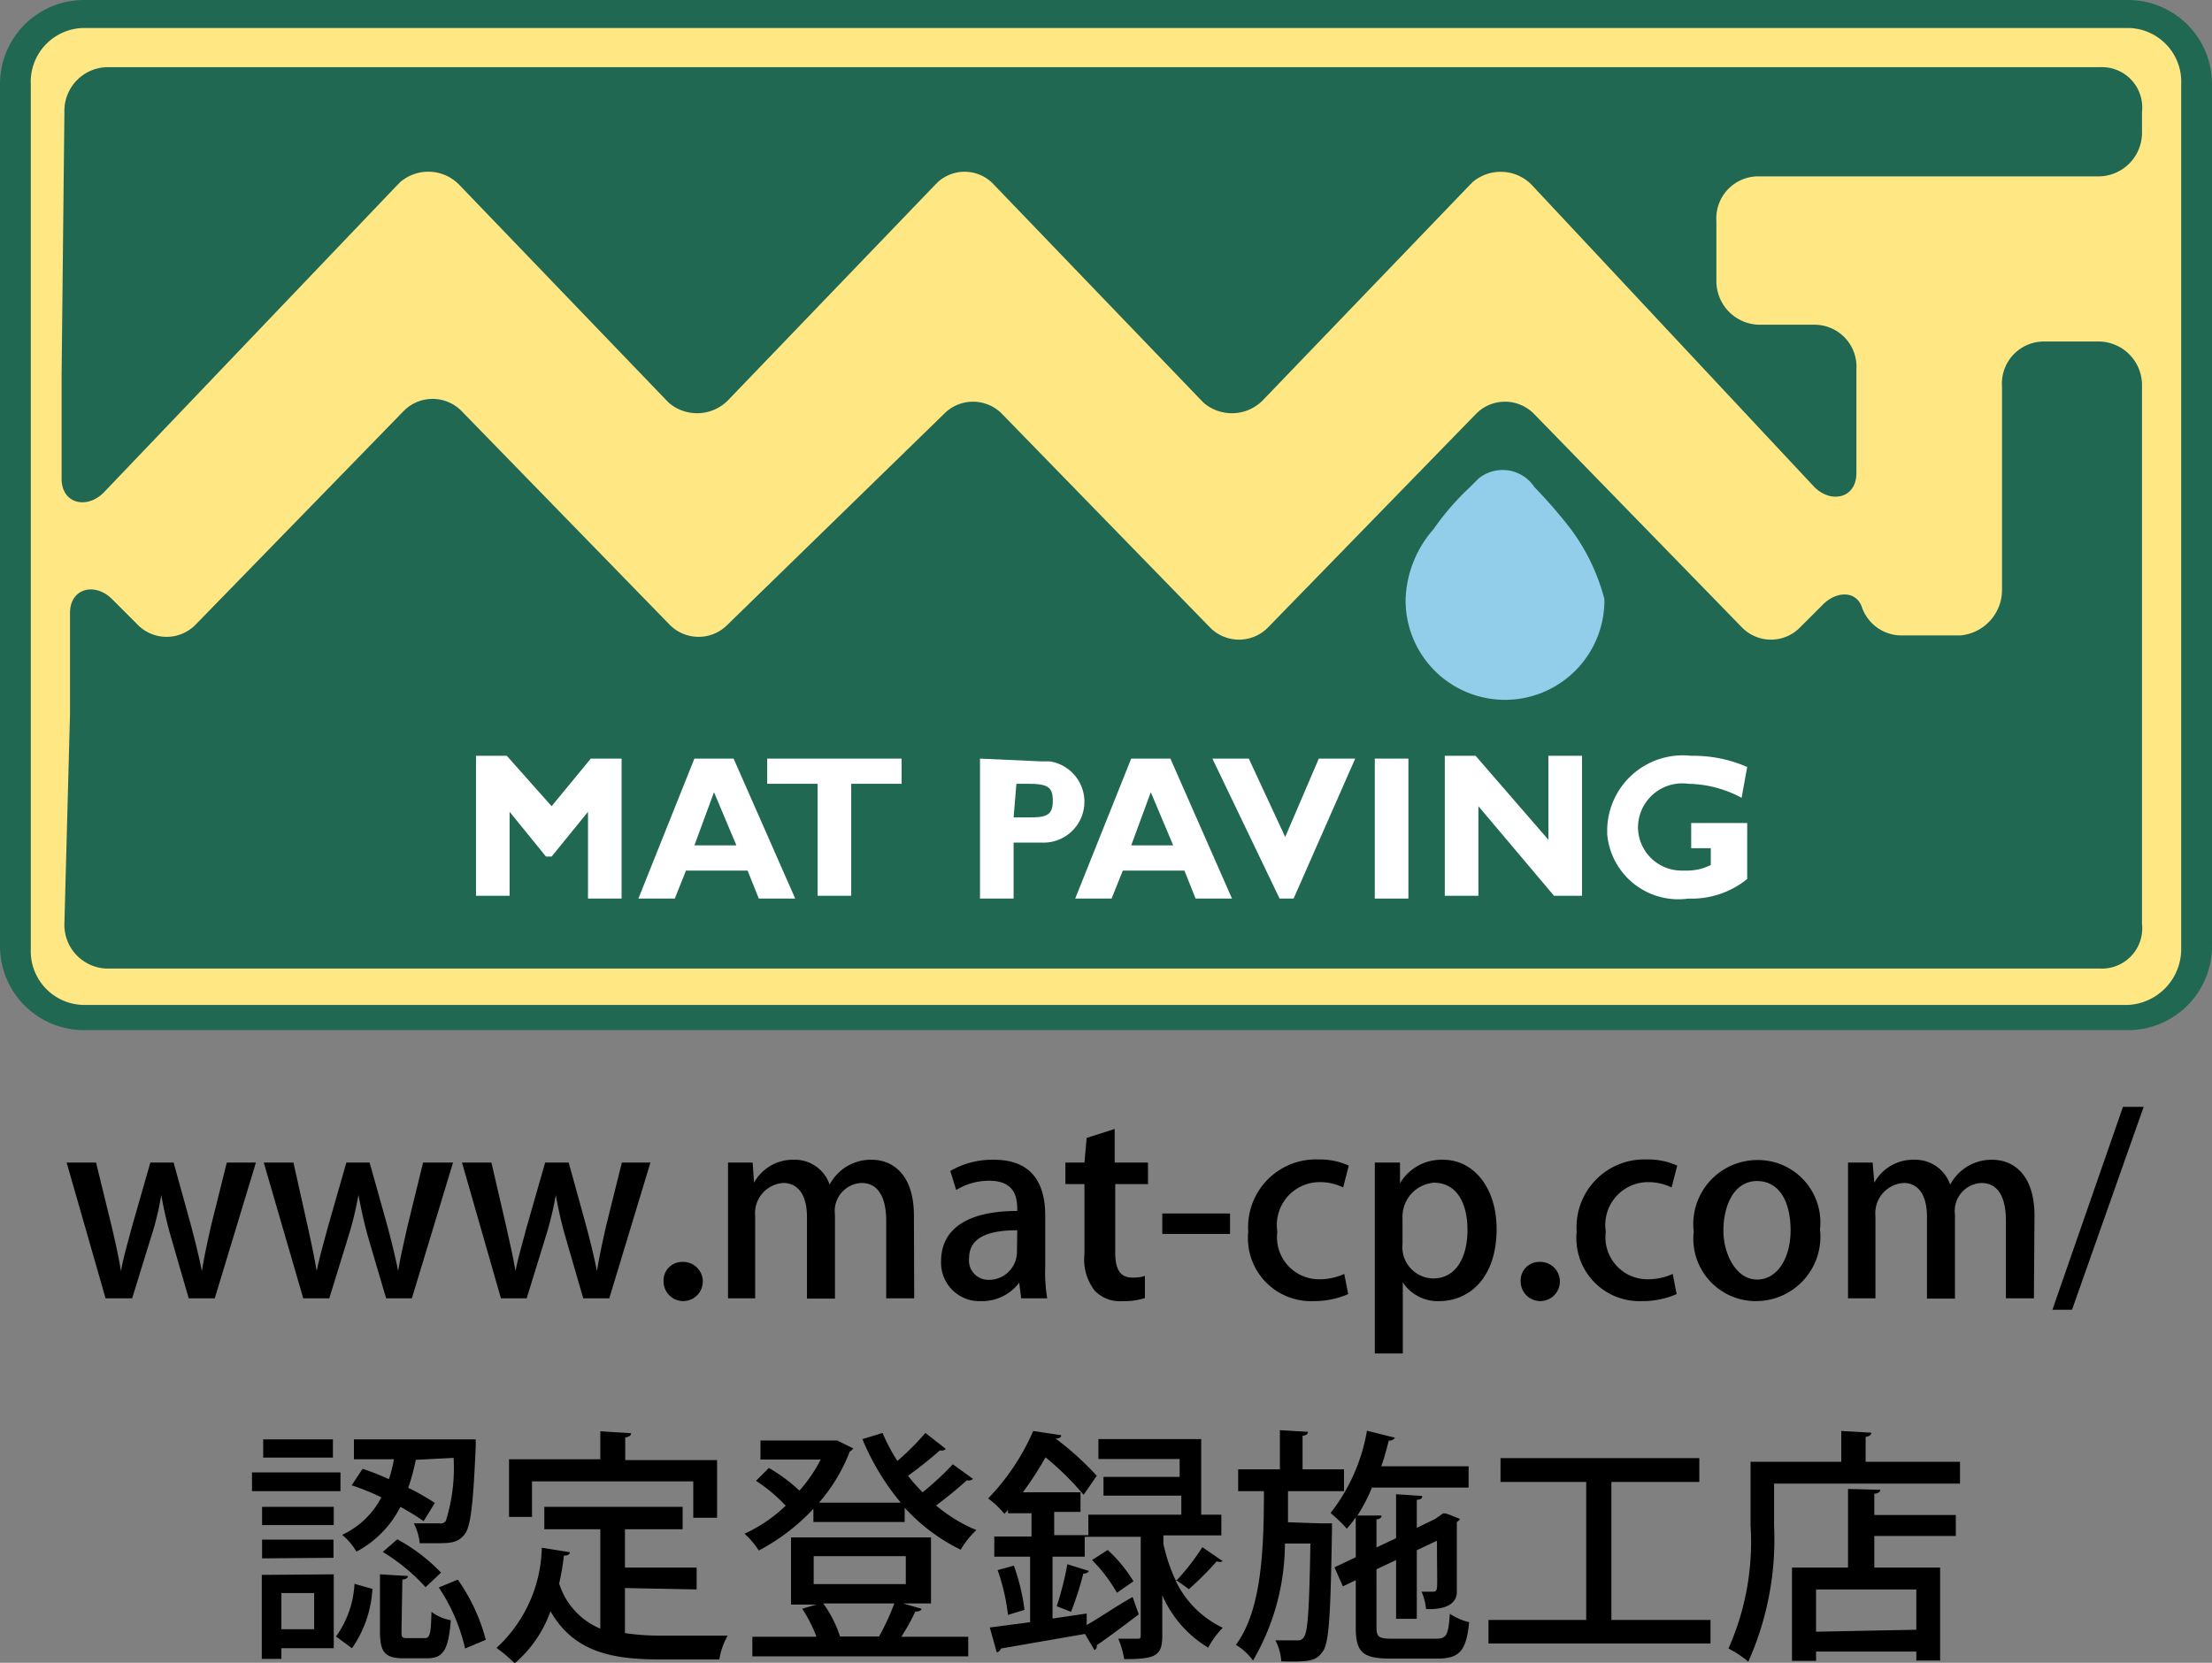 <svg id="レイヤー_1" data-name="レイヤー 1" xmlns="http://www.w3.org/2000/svg" viewBox="0 0 79 59.4"><rect x="0" y="0" width="79" height="59.4" fill="#808080" stroke="none"/><defs><style>.cls-1{fill:#216853;}.cls-2{fill:#ffe784;}.cls-3{fill:#92cde9;}.cls-4{fill:#fff;}</style></defs><g id="img_header_logo" data-name="img header logo"><g id="mat_logo" data-name="mat logo"><path id="パス_1590" data-name="パス 1590" class="cls-1" d="M3,0A3,3,0,0,0,0,3V33.8a3,3,0,0,0,3,3H76a3,3,0,0,0,3-3V3a3,3,0,0,0-3-3" transform="translate(0 0)"/><path id="パス_1591" data-name="パス 1591" class="cls-2" d="M77.9,33.9a2,2,0,0,1-1.9,2H3a1.92,1.92,0,0,1-1.9-2V3A1.92,1.92,0,0,1,3,1H76a1.92,1.92,0,0,1,1.9,2" transform="translate(0 0)"/><path id="パス_1592" data-name="パス 1592" class="cls-1" d="M2.3,33a1.56,1.56,0,0,0,1.5,1.6H75A1.44,1.44,0,0,0,76.5,33V13.8A1.56,1.56,0,0,0,75,12.2H73a1.5,1.5,0,0,0-1.5,1.6v7.3A1.63,1.63,0,0,1,70,22.7H67.9a1.5,1.5,0,0,1-1.4-1c-.2-.6-.9-.6-1.4-.1l-.8.8a1.45,1.45,0,0,1-2.1,0h0l-7.4-7.6a1.45,1.45,0,0,0-2.1,0h0l-7.4,7.6a1.45,1.45,0,0,1-2.1,0h0l-7.4-7.6a1.45,1.45,0,0,0-2.1,0h0L26,22.3a1.45,1.45,0,0,1-2.1,0h0l-7.4-7.6a1.45,1.45,0,0,0-2.1,0h0L7,22.3a1.45,1.45,0,0,1-2.1,0h0L4,21.4c-.6-.6-1.5-.4-1.5.5v3.6" transform="translate(0 0)"/><path id="パス_1593" data-name="パス 1593" class="cls-1" d="M2.3,4A1.56,1.56,0,0,1,3.8,2.4H75A1.44,1.44,0,0,1,76.5,4v.7A1.56,1.56,0,0,1,75,6.3H62.8a1.5,1.5,0,0,0-1.5,1.6V10a1.56,1.56,0,0,0,1.5,1.6h2a1.5,1.5,0,0,1,1.5,1.6v3.7c0,.9-.9,1.1-1.5.5L54.7,6.6a1.55,1.55,0,0,0-2.1-.1l-.1.1-7.4,7.7a1.55,1.55,0,0,1-2.1.1l-.1-.1L35.5,6.6a1.42,1.42,0,0,0-2-.1l-.1.1L26,14.3a1.55,1.55,0,0,1-2.1.1l-.1-.1L16.4,6.6a1.54,1.54,0,0,0-2.1-.1l-.1.1L3.7,17.6c-.6.6-1.5.4-1.5-.5V13.4" transform="translate(0 0)"/><path id="パス_1594" data-name="パス 1594" class="cls-3" d="M56.1,18.9a17.38,17.38,0,0,0-1.3-1.5,1.36,1.36,0,0,0-2-.3l-.3.3a9.34,9.34,0,0,0-1.3,1.5,4,4,0,0,0-1,2.5,3.55,3.55,0,0,0,7.1.1v-.1a7.25,7.25,0,0,0-1.2-2.5" transform="translate(0 0)"/><path id="パス_1595" data-name="パス 1595" class="cls-4" d="M21.1,27.1h1.1v5H21V29l-1.3,1.6h-.2L18.2,29v3H17V27h1.1l1.6,1.8" transform="translate(0 0)"/><path id="パス_1596" data-name="パス 1596" class="cls-4" d="M26.3,30.2H24.8l.7-1.9m.7-1.2H24.8l-2,5h1.3l.4-1h2.2l.4,1h1.3Z" transform="translate(0 0)"/><path id="パス_1597" data-name="パス 1597" class="cls-4" d="M32.2,28H30.4v4H29.2V28H27.4v-.9h4.8" transform="translate(0 0)"/><path id="パス_1598" data-name="パス 1598" class="cls-4" d="M36.3,28h.4c.7,0,.9.1.9.6s-.2.6-.8.6h-.6M35,27.1v5h1.2v-2h1a1.46,1.46,0,0,0,.3-2.9h-.3Z" transform="translate(0 0)"/><path id="パス_1599" data-name="パス 1599" class="cls-4" d="M41.9,30.2H40.4l.7-1.9m.7-1.2H40.4l-2,5h1.3l.4-1h2.2l.4,1H44Z" transform="translate(0 0)"/><path id="パス_1600" data-name="パス 1600" class="cls-4" d="M46.2,32.1h-.5l-2.4-5h1.3l1.3,2.8,1.2-2.8h1.3" transform="translate(0 0)"/><rect id="長方形_1414" data-name="長方形 1414" class="cls-4" x="49.1" y="27.1" width="1.2" height="5"/><path id="パス_1601" data-name="パス 1601" class="cls-4" d="M56.5,32h-1l-2.7-3.2V32H51.6V27h1.1l2.6,3V27h1.2" transform="translate(0 0)"/><path id="パス_1602" data-name="パス 1602" class="cls-4" d="M62.2,28.5a4.14,4.14,0,0,0-1.9-.5,1.58,1.58,0,0,0-1.8,1.6,1.56,1.56,0,0,0,1.6,1.5h.2a1.88,1.88,0,0,0,.8-.2v-.6h-.7v-.9h2v2a3.14,3.14,0,0,1-2.1.7,2.55,2.55,0,0,1-2.9-2.3v-.2a2.7,2.7,0,0,1,3-2.6,4.77,4.77,0,0,1,2,.4" transform="translate(0 0)"/></g></g><path d="M9.14,41.53,7.67,46.38H6.74l-.62-2.14a14.07,14.07,0,0,1-.36-1.55h0a10.34,10.34,0,0,1-.38,1.55l-.66,2.14H3.77L2.38,41.53H3.43L4,43.86c.12.52.23,1,.32,1.55h0c.09-.51.24-1,.38-1.54l.67-2.34H6.2l.63,2.28c.15.57.28,1.09.38,1.6h0c.08-.51.19-1,.32-1.59l.57-2.29Z" transform="translate(0 0)"/><path d="M16.18,41.53l-1.47,4.85h-.92l-.63-2.14c-.15-.52-.25-1-.36-1.55h0a11.73,11.73,0,0,1-.38,1.55l-.66,2.14h-.93L9.42,41.53h1.06L11,43.86c.11.52.22,1,.31,1.55h0c.1-.51.25-1,.39-1.54l.67-2.34h.83l.64,2.28c.15.57.28,1.09.38,1.6h0c.08-.51.2-1,.33-1.59l.56-2.29Z" transform="translate(0 0)"/><path d="M23.23,41.53l-1.47,4.85h-.93l-.62-2.14a14.07,14.07,0,0,1-.36-1.55h0a11.73,11.73,0,0,1-.38,1.55l-.66,2.14h-.92l-1.39-4.85h1.05l.54,2.33c.11.52.23,1,.32,1.55h0c.1-.51.25-1,.39-1.54l.67-2.34h.84l.63,2.28c.15.57.28,1.09.38,1.6h0c.08-.51.19-1,.32-1.59l.57-2.29Z" transform="translate(0 0)"/><path d="M23.7,45.78a.66.66,0,0,1,.66-.7.7.7,0,1,1-.66.7Z" transform="translate(0 0)"/><path d="M32.65,46.38h-1V43.61c0-.81-.27-1.35-.88-1.35a1,1,0,0,0-.95,1.13v3h-1V43.46c0-.68-.26-1.2-.85-1.2a1.08,1.08,0,0,0-1,1.18v2.94H26V42.9c0-.55,0-.95,0-1.37h.88l.05.72h0a1.58,1.58,0,0,1,1.42-.82,1.31,1.31,0,0,1,1.28.89h0a1.66,1.66,0,0,1,1.5-.89c.72,0,1.51.49,1.51,2Z" transform="translate(0 0)"/><path d="M37.33,45.23a5.82,5.82,0,0,0,.07,1.15h-.93l-.07-.56h0a1.65,1.65,0,0,1-1.36.66,1.37,1.37,0,0,1-1.43-1.42c0-1.2,1-1.8,2.72-1.8,0-.36,0-1.08-1-1.08a2.26,2.26,0,0,0-1.18.33l-.21-.68a3,3,0,0,1,1.56-.4c1.43,0,1.83.94,1.83,2Zm-1-1.28c-.8,0-1.72.14-1.72,1a.69.69,0,0,0,.71.77,1,1,0,0,0,1-1Z" transform="translate(0 0)"/><path d="M38.81,40.65l1-.32v1.2H41v.77H39.83v2.45c0,.6.18.89.61.89a1.32,1.32,0,0,0,.45-.06l0,.79a2.29,2.29,0,0,1-.79.11,1.24,1.24,0,0,1-1-.37,1.8,1.8,0,0,1-.37-1.3V42.3h-.68v-.77h.68Z" transform="translate(0 0)"/><path d="M41.51,43.35h2.42v.73H41.51Z" transform="translate(0 0)"/><path d="M48.15,46.23a3.07,3.07,0,0,1-1.25.25A2.25,2.25,0,0,1,44.58,44a2.42,2.42,0,0,1,2.51-2.58,2.5,2.5,0,0,1,1.08.22l-.2.78a1.87,1.87,0,0,0-.87-.19A1.53,1.53,0,0,0,45.62,44a1.5,1.5,0,0,0,1.47,1.7,2.18,2.18,0,0,0,.92-.19Z" transform="translate(0 0)"/><path d="M50,42.27a1.72,1.72,0,0,1,1.54-.84c1.09,0,1.91,1,1.91,2.47,0,1.78-1,2.58-2.05,2.58a1.49,1.49,0,0,1-1.3-.67h0v2.54h-1V43.1c0-.63,0-1.14,0-1.57h.9l0,.74Zm.09,2.16a1.12,1.12,0,0,0,1.1,1.24c.79,0,1.22-.73,1.22-1.73s-.41-1.69-1.2-1.69a1.22,1.22,0,0,0-1.12,1.28Z" transform="translate(0 0)"/><path d="M54.31,45.78a.66.66,0,0,1,.66-.7.7.7,0,1,1-.66.7Z" transform="translate(0 0)"/><path d="M59.88,46.23a3.07,3.07,0,0,1-1.25.25A2.25,2.25,0,0,1,56.31,44a2.42,2.42,0,0,1,2.51-2.58,2.5,2.5,0,0,1,1.08.22l-.2.78a1.9,1.9,0,0,0-.87-.19A1.53,1.53,0,0,0,57.35,44a1.5,1.5,0,0,0,1.47,1.7,2.18,2.18,0,0,0,.92-.19Z" transform="translate(0 0)"/><path d="M65,43.92a2.3,2.3,0,0,1-2.28,2.56A2.23,2.23,0,0,1,60.49,44a2.29,2.29,0,0,1,2.28-2.56A2.23,2.23,0,0,1,65,43.92Zm-2.24-1.73c-.87,0-1.21.94-1.21,1.77s.45,1.75,1.2,1.75,1.2-.8,1.2-1.76S63.59,42.19,62.74,42.19Z" transform="translate(0 0)"/><path d="M72.64,46.38h-1V43.61c0-.81-.26-1.35-.88-1.35a1,1,0,0,0-.94,1.13v3h-1V43.46c0-.68-.25-1.2-.84-1.2a1.08,1.08,0,0,0-1,1.18v2.94H66V42.9c0-.55,0-.95,0-1.37h.88l.06.72h0a1.58,1.58,0,0,1,1.42-.82,1.32,1.32,0,0,1,1.29.89h0a1.67,1.67,0,0,1,1.5-.89c.72,0,1.51.49,1.51,2Z" transform="translate(0 0)"/><path d="M74,46.79H73.3l2.52-7.25h.74Z" transform="translate(0 0)"/><path d="M12.16,52.6v.67H9V52.6Zm-.24,3.64v2.64H10.05v.38h-.7v-3Zm0-2.41v.65H9.36v-.65ZM9.36,55.67V55h2.55v.65Zm2.53-4.25v.65H9.4v-.65Zm-.67,5.49H10.05V58.2h1.17Zm2.08-.15a4.07,4.07,0,0,1-.73,2.12L12,58.46a3.5,3.5,0,0,0,.66-1.88Zm1.55-4.61a8.11,8.11,0,0,1-.27,1,8.44,8.44,0,0,1,.95.54l-.4.65a8.92,8.92,0,0,0-.83-.51,3.7,3.7,0,0,1-1.57,1.6,2.2,2.2,0,0,0-.51-.6,3,3,0,0,0,1.4-1.34,8.42,8.42,0,0,0-1.06-.43l.39-.59c.3.1.63.23.94.37a4.93,4.93,0,0,0,.18-.71H12.64v-.71h3.92l.43,0c0,.06,0,.15,0,.24-.09,2.11-.18,2.9-.41,3.17s-.44.3-1,.3l-.59,0a2,2,0,0,0-.21-.71c.39,0,.54,0,.91,0a.25.25,0,0,0,.23-.08,6.31,6.31,0,0,0,.28-2.26Zm-.51,6.11c0,.22,0,.26.22.26h.6c.19,0,.23-.12.25-.94a1.6,1.6,0,0,0,.69.3c-.08,1.09-.29,1.36-.85,1.36h-.82c-.71,0-.86-.23-.86-1v-2l1,.06c0,.07-.06.11-.2.13Zm.86-1.56a6.91,6.91,0,0,0-1.53-1.26l.52-.45a6.26,6.26,0,0,1,1.56,1.19Zm1.41,2.19a6.46,6.46,0,0,0-.94-2.18l.68-.28a6.65,6.65,0,0,1,1,2.15Z" transform="translate(0 0)"/><path d="M22.32,56.73v1.61a8.43,8.43,0,0,0,1.27.09c.39,0,1.89,0,2.4,0a2.46,2.46,0,0,0-.3.85H23.55c-1.77,0-3.07-.3-3.89-1.72a4.36,4.36,0,0,1-1.28,1.86,4.48,4.48,0,0,0-.65-.55,5,5,0,0,0,1.62-3.58l1,.16q0,.12-.21.12a9.4,9.4,0,0,1-.17,1,2.58,2.58,0,0,0,1.47,1.61V54.63h-2v-.8h4.94v.8H22.32V56h2.56v.78ZM19,52.92v1.27h-.82V52.13h3.26v-1l1.1.07c0,.07-.06.13-.21.15v.81h3.28v2.06h-.85V52.92Z" transform="translate(0 0)"/><path d="M33.78,51.76a.21.21,0,0,1-.21.05c-.29.26-.75.63-1.14.91a5.92,5.92,0,0,0,.52.59,10.8,10.8,0,0,0,1.08-1l.72.52a.23.23,0,0,1-.22.05,14.05,14.05,0,0,1-1.1.9,5.52,5.52,0,0,0,1.44.88,3.13,3.13,0,0,0-.56.7,6.61,6.61,0,0,1-2-1.5v.51H29.05v-.47a7.39,7.39,0,0,1-1.95,1.49,2.9,2.9,0,0,0-.51-.6,5.37,5.37,0,0,0,1.47-1A5.55,5.55,0,0,0,27,52.9l.46-.46a5.83,5.83,0,0,1,1.09.81,5.2,5.2,0,0,0,.76-1.11H27.16v-.68h2.59l.15,0,.57.28a.25.25,0,0,1-.12.11,6.12,6.12,0,0,1-1.1,1.83h2.92a8.8,8.8,0,0,1-1.37-2.27l.72-.22a6.37,6.37,0,0,0,.53,1,9.44,9.44,0,0,0,1-1Zm-1.53,5.52.66.19c0,.07-.1.1-.22.1a7.57,7.57,0,0,1-.5.9h2.39v.7H26.87v-.7h2.29a5,5,0,0,0-.51-1l.51-.15h-.91V54.92h5v2.36Zm-3.19-1.69v1h3.29v-1Zm2.33,2.88a8.56,8.56,0,0,0,.55-1.19H29.4A4.1,4.1,0,0,1,30,58.46h1.42Z" transform="translate(0 0)"/><path d="M43.67,55.77a.21.21,0,0,1-.21,0,11.69,11.69,0,0,1-1,1l-.5-.36a3.56,3.56,0,0,0,1.71,1.74,3.09,3.09,0,0,0-.52.71,4.11,4.11,0,0,1-1.64-1.87v1.44c0,.72-.23.84-1.36.84a3.35,3.35,0,0,0-.21-.73h.68c.09,0,.12,0,.12-.13V54.9h-2v.71H37.59v2.21l1.22-.18v.41c.45-.25,1-.64,1.64-1l.22.62c-.54.41-1.11.84-1.5,1.1a.17.17,0,0,1-.08.18l-.34-.58-3,.52a.23.23,0,0,1-.15.14l-.25-.89,1.44-.19V55.61H35.51v-.72h1.33v-.83H36v-.12l-.13.14a3,3,0,0,0-.58-.55,8.11,8.11,0,0,0,1.61-2.41l1,.15c0,.08-.08.12-.2.12v0a10.47,10.47,0,0,1,1.47,1.33l-.47.68a10.19,10.19,0,0,0-1.36-1.34,11.44,11.44,0,0,1-.81,1.25h2.06v.7h-.94v.83h1.22v-.73h3.32v-.68H39.41v-.67h2.72v-.64h-2.9v-.71H42.9v2.7h.72v.74H41.55v.3A6,6,0,0,0,42,56.48a8,8,0,0,0,.94-1.21ZM36,57.69a7.33,7.33,0,0,0-.37-1.6l.58-.16a7.5,7.5,0,0,1,.38,1.58Zm2.89-1.57a.2.2,0,0,1-.2.09,10.93,10.93,0,0,1-.44,1.37l-.51-.2a11.34,11.34,0,0,0,.38-1.5Zm1,.78A5.33,5.33,0,0,0,39,55.73l.56-.36a5,5,0,0,1,.92,1.12Z" transform="translate(0 0)"/><path d="M47.16,54.42h.41c0,.07,0,.17,0,.27-.05,3-.1,4-.33,4.31s-.39.38-1.48.35a1.84,1.84,0,0,0-.21-.75c.34,0,.64,0,.8,0a.24.24,0,0,0,.22-.12c.14-.19.19-1,.23-3.34h-.91a8.33,8.33,0,0,1-1.14,4.18,2.05,2.05,0,0,0-.61-.56c.91-1.23,1-3.35,1-5.49h-.92v-.78h1.49v-1.4l1,.06c0,.08-.06.13-.19.14v1.2H48v.78H46c0,.36,0,.74,0,1.11Zm2,3.7c0,.35.07.42.55.42H51.3c.36,0,.43-.14.48-.89a2.16,2.16,0,0,0,.69.3c-.1,1-.33,1.3-1.12,1.3h-1.7c-1,0-1.23-.24-1.23-1.12V56.45l-.46.22-.3-.68.76-.36V54.2a3.43,3.43,0,0,1-.32.41,5.17,5.17,0,0,0-.58-.56,6.56,6.56,0,0,0,1.3-2.94l1,.25a.22.22,0,0,1-.22.1c-.08.31-.16.62-.27.92h3.12v.76H49a6.24,6.24,0,0,1-.52,1l.86,0c0,.08-.05.12-.18.14v1l.7-.33V53.38l.93.06c0,.07,0,.12-.19.14v1l.66-.32.28-.2c.16,0,.33.1.6.2a.23.23,0,0,1-.11.11c0,1.25,0,2.25,0,2.51s-.19.64-1.1.6a2,2,0,0,0-.16-.62h.39c.09,0,.14,0,.16-.14s0-.73,0-1.68l-.72.34v2.45h-.74v-2.1l-.7.33Z" transform="translate(0 0)"/><path d="M57.55,57.87h3.54v.84H53.16v-.84h3.49V52.94H53.59v-.85h7.1v.85H57.55Z" transform="translate(0 0)"/><path d="M66.63,52.22H70V53H63.36V54.5a10.71,10.71,0,0,1-.92,4.86,3.8,3.8,0,0,0-.71-.47,9.34,9.34,0,0,0,.79-4.39V52.22h3.24v-1.1l1.07.06c0,.08-.06.13-.2.15Zm.52,1c0,.08-.07.13-.21.14v.76h2.91v.75H66.94V56h2.35v3.32h-.85V59H64.86v.33H64V56h2V53.19Zm1.29,5V56.78H64.86v1.51Z" transform="translate(0 0)"/></svg>